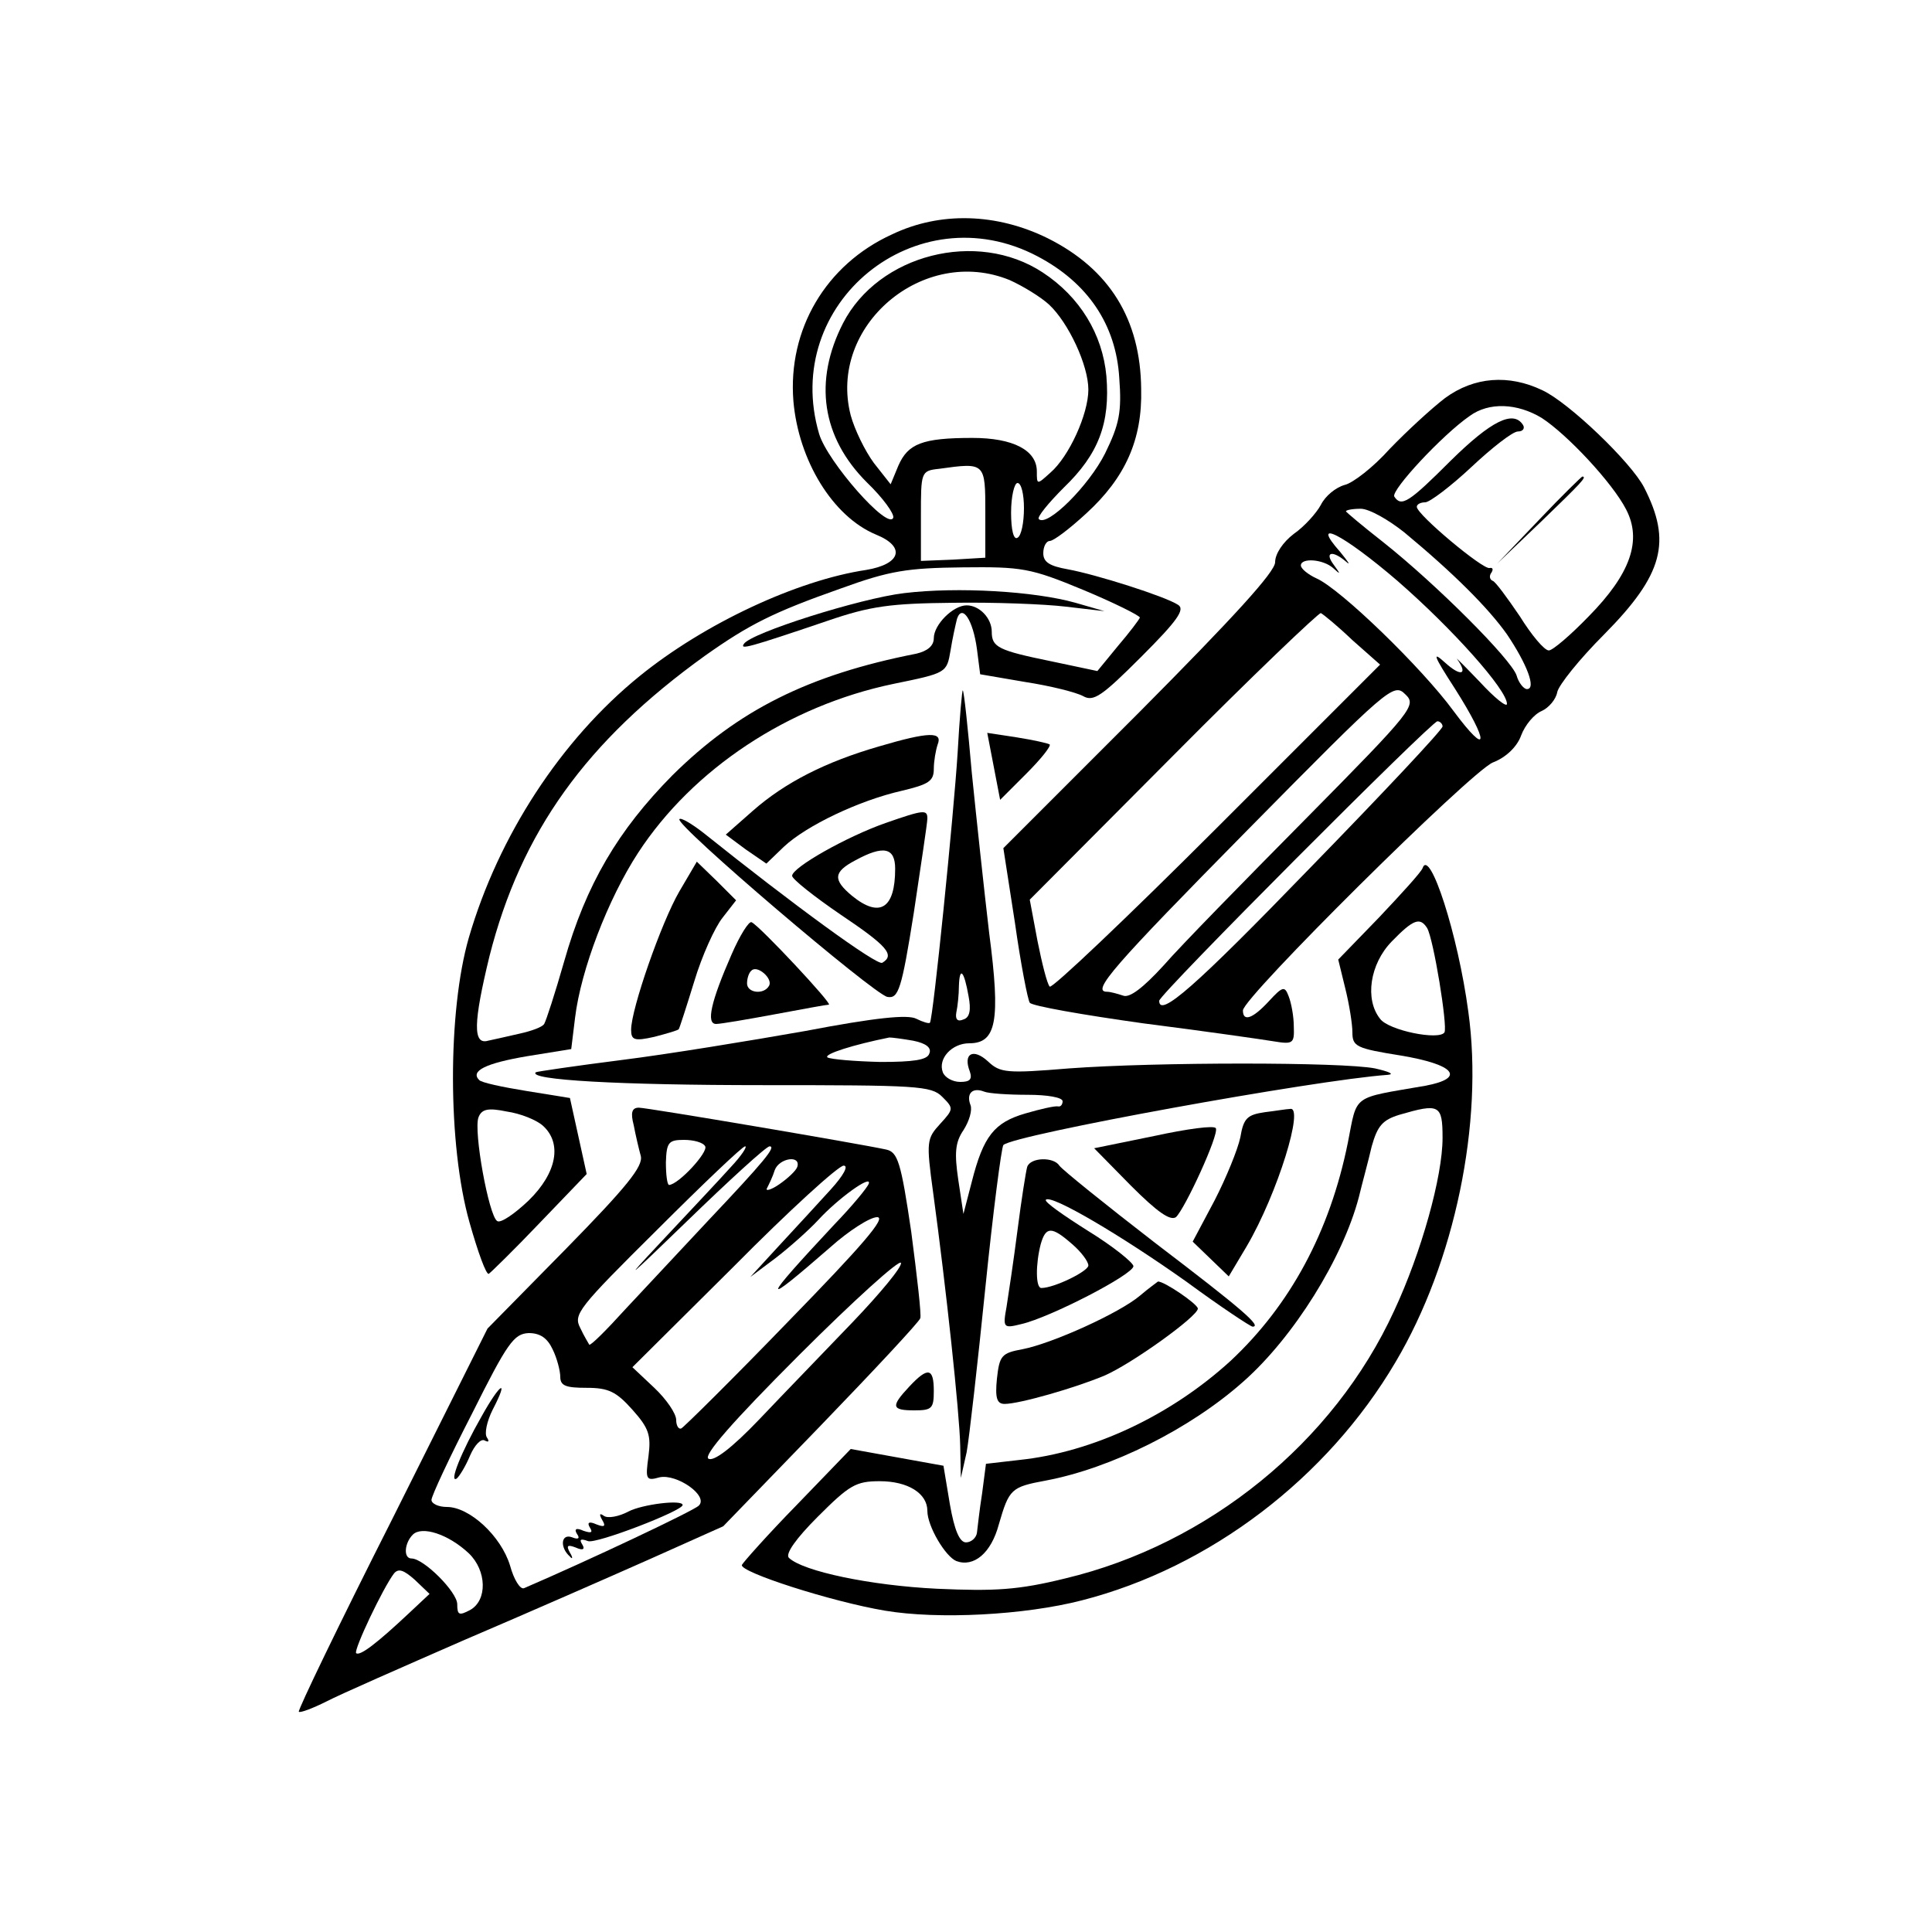<svg version="1.0" xmlns="http://www.w3.org/2000/svg"
 width="300pt" height="300pt" viewBox="0 0 300 300"
 preserveAspectRatio="xMidYMid meet">
<g transform="translate(0,300) scale(0.1,-0.1)"
fill="#000000" stroke="none">
<path d="M1385 2636 c-103 -47 -162 -148 -153 -259 8 -92 61 -179 128 -207 47
-19 39 -46 -15 -55 -107 -16 -251 -83 -352 -165 -122 -99 -219 -248 -265 -406
-33 -114 -33 -322 1 -442 13 -46 26 -82 30 -80 3 2 39 37 79 79 l73 76 -13 59
-13 59 -68 11 c-37 6 -70 13 -73 17 -14 14 10 26 75 37 l68 11 6 49 c9 74 51
184 98 256 85 130 233 228 396 262 83 17 83 17 89 52 3 19 8 41 10 49 8 24 25
-2 31 -47 l5 -39 70 -12 c39 -6 79 -16 90 -22 16 -9 29 0 90 61 56 56 69 74
57 81 -20 13 -127 47 -171 55 -28 5 -38 11 -38 25 0 11 5 19 10 19 6 0 31 19
57 43 60 55 87 114 85 193 -1 108 -49 186 -145 234 -79 39 -167 42 -242 6z
m226 -34 c78 -41 122 -106 127 -189 4 -53 0 -72 -22 -117 -25 -50 -90 -115
-103 -102 -3 3 15 25 39 49 54 52 72 100 66 173 -6 65 -41 123 -99 161 -102
67 -255 28 -310 -79 -46 -90 -33 -177 37 -247 25 -24 43 -49 41 -55 -8 -20
-102 87 -115 130 -60 203 151 375 339 276z m-43 -37 c20 -9 48 -26 61 -38 30
-28 61 -94 61 -132 0 -38 -30 -104 -59 -129 -21 -19 -21 -19 -21 2 0 33 -37
52 -100 52 -78 0 -100 -9 -115 -43 l-12 -29 -26 33 c-14 19 -30 52 -36 74 -36
139 113 265 247 210z m-38 -361 l0 -70 -50 -3 -50 -2 0 70 c0 68 0 70 28 73
72 10 72 10 72 -68z m60 7 c0 -22 -4 -43 -10 -46 -6 -4 -10 12 -10 39 0 25 5
46 10 46 6 0 10 -18 10 -39z m92 -127 c48 -20 88 -40 88 -43 -1 -3 -16 -23
-34 -44 l-32 -39 -71 15 c-83 17 -93 22 -93 46 0 21 -19 41 -39 41 -21 0 -51
-30 -51 -51 0 -12 -10 -20 -27 -24 -168 -33 -277 -88 -379 -189 -84 -85 -134
-169 -168 -289 -14 -49 -28 -92 -31 -97 -3 -5 -20 -11 -38 -15 -17 -4 -40 -9
-49 -11 -24 -7 -23 28 2 131 49 193 150 334 335 467 68 48 105 67 210 104 77
28 104 32 190 33 92 1 105 -1 187 -35z m-839 -832 c30 -27 22 -73 -22 -116
-22 -21 -44 -36 -49 -32 -13 8 -37 140 -29 161 5 13 15 15 44 9 21 -3 46 -13
56 -22z"/>
<path d="M1404 2079 c-68 -8 -239 -62 -249 -79 -6 -9 6 -6 130 36 67 23 98 27
195 28 63 1 142 -2 175 -6 l60 -7 -45 13 c-64 18 -183 25 -266 15z"/>
<path d="M2244 2382 c-21 -16 -60 -52 -86 -79 -25 -28 -57 -53 -70 -56 -14 -4
-30 -17 -37 -31 -7 -13 -26 -34 -42 -45 -17 -13 -29 -31 -29 -44 0 -15 -64
-85 -211 -233 l-211 -211 18 -116 c9 -64 20 -120 23 -124 3 -5 83 -19 176 -32
94 -12 185 -25 203 -28 30 -5 32 -3 31 23 0 16 -4 37 -8 47 -6 16 -9 16 -31
-8 -25 -27 -40 -32 -40 -14 0 20 353 370 388 385 21 8 38 25 44 42 6 16 20 33
32 38 11 5 22 18 24 29 2 11 35 52 73 90 92 93 105 144 62 228 -20 39 -117
132 -158 151 -52 25 -106 21 -151 -12z m150 -31 c40 -26 110 -101 131 -142 25
-48 7 -100 -58 -166 -28 -29 -56 -53 -62 -53 -7 0 -27 24 -45 53 -19 28 -38
54 -42 55 -5 2 -6 8 -2 13 3 5 2 8 -3 7 -10 -3 -113 83 -113 95 0 4 6 7 13 7
7 0 40 25 72 55 32 30 64 55 72 55 8 0 11 5 8 10 -15 24 -50 6 -112 -55 -65
-65 -77 -73 -88 -56 -5 10 75 96 117 125 30 22 74 20 112 -3z m-213 -178 c76
-63 130 -117 159 -158 31 -46 46 -85 31 -85 -5 0 -13 10 -16 21 -8 25 -125
142 -207 207 -32 25 -58 47 -58 48 0 2 10 4 23 4 13 0 43 -17 68 -37z m-11
-75 c85 -74 170 -169 170 -191 0 -6 -19 9 -42 34 -24 25 -40 41 -35 35 17 -24
5 -27 -19 -5 -21 19 -18 11 15 -40 54 -85 53 -109 -2 -35 -49 67 -176 190
-213 206 -13 6 -24 15 -24 20 0 12 34 10 50 -4 12 -11 12 -10 1 5 -15 20 -2
23 19 5 8 -7 4 -1 -9 15 -48 54 4 28 89 -45z m-70 -92 l43 -38 -254 -254
c-139 -139 -256 -250 -259 -246 -4 4 -12 36 -19 71 l-12 64 223 224 c122 123
226 222 229 221 4 -2 26 -20 49 -42z m-72 -277 c-95 -96 -195 -198 -221 -228
-32 -35 -53 -51 -63 -47 -9 3 -20 6 -25 6 -25 0 9 39 218 251 219 222 227 229
245 211 18 -17 13 -24 -154 -193z m212 143 c0 -5 -93 -104 -206 -220 -178
-184 -234 -233 -234 -206 0 10 423 434 432 434 4 0 8 -4 8 -8z"/>
<path d="M2390 2193 l-65 -68 68 65 c62 60 72 70 64 70 -1 0 -32 -30 -67 -67z"/>
<path d="M1487 1831 c-6 -95 -38 -413 -43 -419 -1 -2 -11 1 -21 6 -13 7 -63 2
-173 -19 -85 -15 -213 -36 -285 -45 -71 -9 -132 -18 -133 -19 -13 -12 130 -20
353 -20 239 0 261 -1 278 -18 18 -18 18 -19 -3 -42 -21 -23 -22 -27 -11 -107
20 -147 41 -342 42 -393 l1 -50 9 40 c4 22 17 137 29 255 12 118 25 218 28
222 16 16 484 101 597 109 11 1 2 5 -20 10 -51 10 -339 10 -475 0 -97 -8 -107
-7 -126 11 -23 21 -39 12 -28 -16 4 -12 0 -16 -15 -16 -12 0 -24 7 -27 15 -8
21 14 45 41 45 42 0 49 34 31 171 -8 68 -20 180 -27 249 -6 69 -12 126 -14
128 -1 1 -5 -42 -8 -97z m17 -378 c4 -21 2 -33 -8 -36 -9 -4 -13 0 -11 11 2 9
4 28 4 41 1 31 8 24 15 -16z m-86 -69 c20 -4 29 -11 25 -20 -3 -10 -25 -13
-76 -13 -40 1 -76 4 -82 7 -7 5 41 20 96 31 4 0 20 -2 37 -5z m178 -84 c30 0
54 -4 54 -10 0 -5 -3 -9 -7 -8 -5 1 -27 -4 -51 -11 -48 -14 -65 -35 -83 -106
l-13 -50 -8 53 c-6 41 -5 58 8 77 9 14 14 31 11 39 -7 18 3 28 21 21 7 -3 38
-5 68 -5z"/>
<path d="M1365 1841 c-83 -24 -146 -56 -196 -100 l-42 -37 31 -23 32 -22 27
26 c35 33 117 72 183 87 42 10 50 15 50 34 0 12 3 29 6 38 8 20 -13 20 -91 -3z"/>
<path d="M1543 1810 l10 -52 41 41 c22 22 38 42 36 45 -3 2 -26 7 -51 11 l-46
7 10 -52z"/>
<path d="M1375 1722 c-60 -21 -145 -69 -145 -82 0 -5 34 -32 75 -60 73 -49 85
-63 65 -75 -8 -5 -138 90 -278 202 -18 14 -35 24 -37 21 -8 -8 303 -273 323
-276 17 -3 22 11 41 131 11 74 21 139 21 146 0 14 -5 14 -65 -7z m15 -71 c0
-62 -24 -77 -67 -42 -30 25 -29 37 5 55 44 24 62 20 62 -13z"/>
<path d="M1055 1616 c-28 -48 -75 -183 -75 -215 0 -16 5 -18 36 -11 19 5 37
10 38 12 1 1 12 35 24 74 12 40 32 84 44 99 l21 27 -30 30 -31 30 -27 -46z"/>
<path d="M2209 1652 c-2 -6 -33 -40 -68 -77 l-63 -65 11 -45 c6 -24 11 -55 11
-68 0 -22 6 -25 75 -36 84 -14 102 -35 38 -47 -115 -20 -105 -12 -120 -88 -28
-139 -90 -253 -182 -339 -93 -85 -214 -142 -328 -154 l-52 -6 -6 -46 c-4 -25
-7 -53 -8 -61 -1 -8 -9 -15 -17 -15 -10 0 -18 19 -25 59 l-10 60 -72 13 -72
13 -83 -86 c-46 -47 -84 -90 -86 -94 -4 -11 139 -57 222 -71 83 -14 217 -7
306 16 199 51 381 190 487 370 92 155 137 372 113 544 -16 120 -60 255 -71
223z m7 -93 c10 -17 32 -152 27 -162 -8 -13 -87 3 -100 21 -24 30 -16 85 18
120 34 35 44 38 55 21z m24 -326 c0 -60 -33 -178 -75 -268 -94 -205 -289 -363
-511 -416 -73 -18 -109 -20 -199 -16 -103 5 -208 27 -230 48 -6 6 11 30 45 64
49 49 59 55 96 55 44 0 74 -19 74 -46 0 -24 28 -71 45 -78 27 -10 54 12 66 57
16 55 19 58 73 68 101 19 224 80 307 154 78 69 154 191 179 286 5 21 15 57 20
79 9 32 17 41 43 49 62 18 67 16 67 -36z"/>
<path d="M1136 1518 c-32 -73 -40 -108 -24 -108 7 0 48 7 91 15 43 8 81 15 84
15 7 0 -108 123 -120 128 -4 2 -18 -20 -31 -50z m58 -49 c-8 -14 -34 -11 -34
4 0 8 3 17 7 20 9 9 34 -13 27 -24z"/>
<path d="M984 1253 c3 -16 8 -37 11 -48 4 -16 -22 -48 -116 -144 l-122 -124
-148 -296 c-82 -162 -147 -297 -145 -299 2 -2 21 5 43 16 21 11 117 53 213 95
96 41 226 98 289 126 l114 51 151 156 c83 86 153 161 155 167 2 5 -5 65 -14
134 -16 109 -21 124 -39 128 -41 9 -371 65 -384 65 -11 0 -13 -8 -8 -27z m111
-33 c5 -9 -41 -59 -56 -60 -3 0 -5 16 -5 35 1 31 4 35 28 35 15 0 30 -4 33
-10z m40 -32 c-16 -18 -66 -71 -110 -118 -60 -64 -51 -56 41 33 66 64 124 117
129 117 11 0 -9 -24 -95 -115 -41 -44 -99 -106 -129 -138 -29 -32 -54 -57 -56
-55 -1 2 -8 13 -14 26 -11 21 -3 31 119 152 72 72 133 130 137 130 4 0 -6 -15
-22 -32z m103 0 c-2 -6 -15 -18 -28 -27 -13 -9 -22 -11 -19 -6 3 6 9 18 12 28
7 19 41 24 35 5z m52 -35 c-19 -21 -55 -60 -80 -87 l-45 -49 40 30 c22 17 51
43 65 58 31 34 84 72 79 57 -2 -6 -26 -35 -54 -64 -114 -122 -115 -130 -6 -35
29 26 62 47 73 47 15 0 -23 -44 -138 -162 -87 -90 -162 -164 -166 -166 -4 -2
-8 4 -8 13 0 10 -15 32 -34 50 l-34 32 157 156 c86 87 163 157 171 157 8 0 0
-15 -20 -37z m34 -206 c-43 -45 -109 -113 -145 -151 -43 -45 -71 -66 -79 -61
-8 5 36 56 141 161 85 85 156 149 158 143 2 -6 -32 -47 -75 -92z m-466 -42 c7
-14 12 -34 12 -43 0 -14 9 -17 41 -17 34 0 46 -6 71 -34 26 -29 29 -40 25 -72
-5 -36 -4 -39 17 -33 27 6 77 -29 61 -44 -8 -8 -171 -85 -271 -128 -6 -3 -16
13 -22 35 -14 46 -63 91 -98 91 -13 0 -24 5 -24 11 0 6 28 66 63 134 55 110
65 124 88 125 18 0 29 -8 37 -25z m-130 -317 c28 -27 29 -73 2 -88 -17 -9 -20
-8 -20 9 0 19 -52 71 -71 71 -13 0 -11 24 2 37 14 14 55 1 87 -29z m-93 -93
c-49 -46 -76 -67 -82 -62 -4 5 42 102 59 124 7 8 15 5 32 -10 l23 -22 -32 -30z"/>
<path d="M748 801 c-32 -56 -51 -104 -39 -97 4 3 14 19 21 36 7 16 17 27 23
23 6 -3 7 -1 3 5 -4 6 0 25 9 43 26 50 12 42 -17 -10z"/>
<path d="M976 653 c-15 -8 -32 -11 -38 -7 -7 5 -8 3 -3 -6 6 -10 4 -12 -9 -7
-11 5 -15 3 -10 -5 5 -8 2 -9 -10 -5 -11 5 -15 3 -10 -5 5 -7 2 -9 -8 -5 -17
6 -19 -16 -3 -30 4 -5 5 -2 0 6 -6 11 -4 13 9 8 11 -5 15 -3 10 5 -5 8 -2 9 9
5 12 -5 147 47 147 56 0 9 -63 1 -84 -10z"/>
<path d="M1964 1273 c-27 -4 -33 -9 -38 -39 -4 -19 -22 -63 -40 -98 l-34 -64
28 -27 28 -27 28 47 c48 82 90 219 67 213 -5 0 -22 -3 -39 -5z"/>
<path d="M1792 1236 l-93 -19 57 -58 c41 -41 61 -55 70 -49 14 13 67 128 62
138 -2 5 -45 -1 -96 -12z"/>
<path d="M1595 1188 c-2 -7 -9 -51 -15 -98 -6 -47 -14 -100 -17 -119 -6 -33
-5 -34 23 -27 44 10 174 77 174 90 -1 6 -32 31 -71 55 -38 24 -68 45 -65 48 8
9 118 -56 218 -127 53 -39 100 -70 103 -70 15 0 -16 27 -150 129 -79 61 -146
115 -150 121 -9 14 -45 13 -50 -2z m70 -120 c14 -12 25 -27 25 -33 0 -9 -53
-35 -73 -35 -9 0 -9 37 -1 68 8 28 17 28 49 0z"/>
<path d="M1770 988 c-32 -27 -136 -74 -182 -83 -33 -6 -36 -10 -40 -46 -3 -30
0 -39 12 -39 23 0 110 25 155 44 42 18 145 92 145 104 0 7 -53 43 -62 42 -1
-1 -14 -10 -28 -22z"/>
<path d="M1412 847 c-29 -31 -28 -37 8 -37 27 0 30 3 30 30 0 36 -9 38 -38 7z"/>
</g>
</svg>
